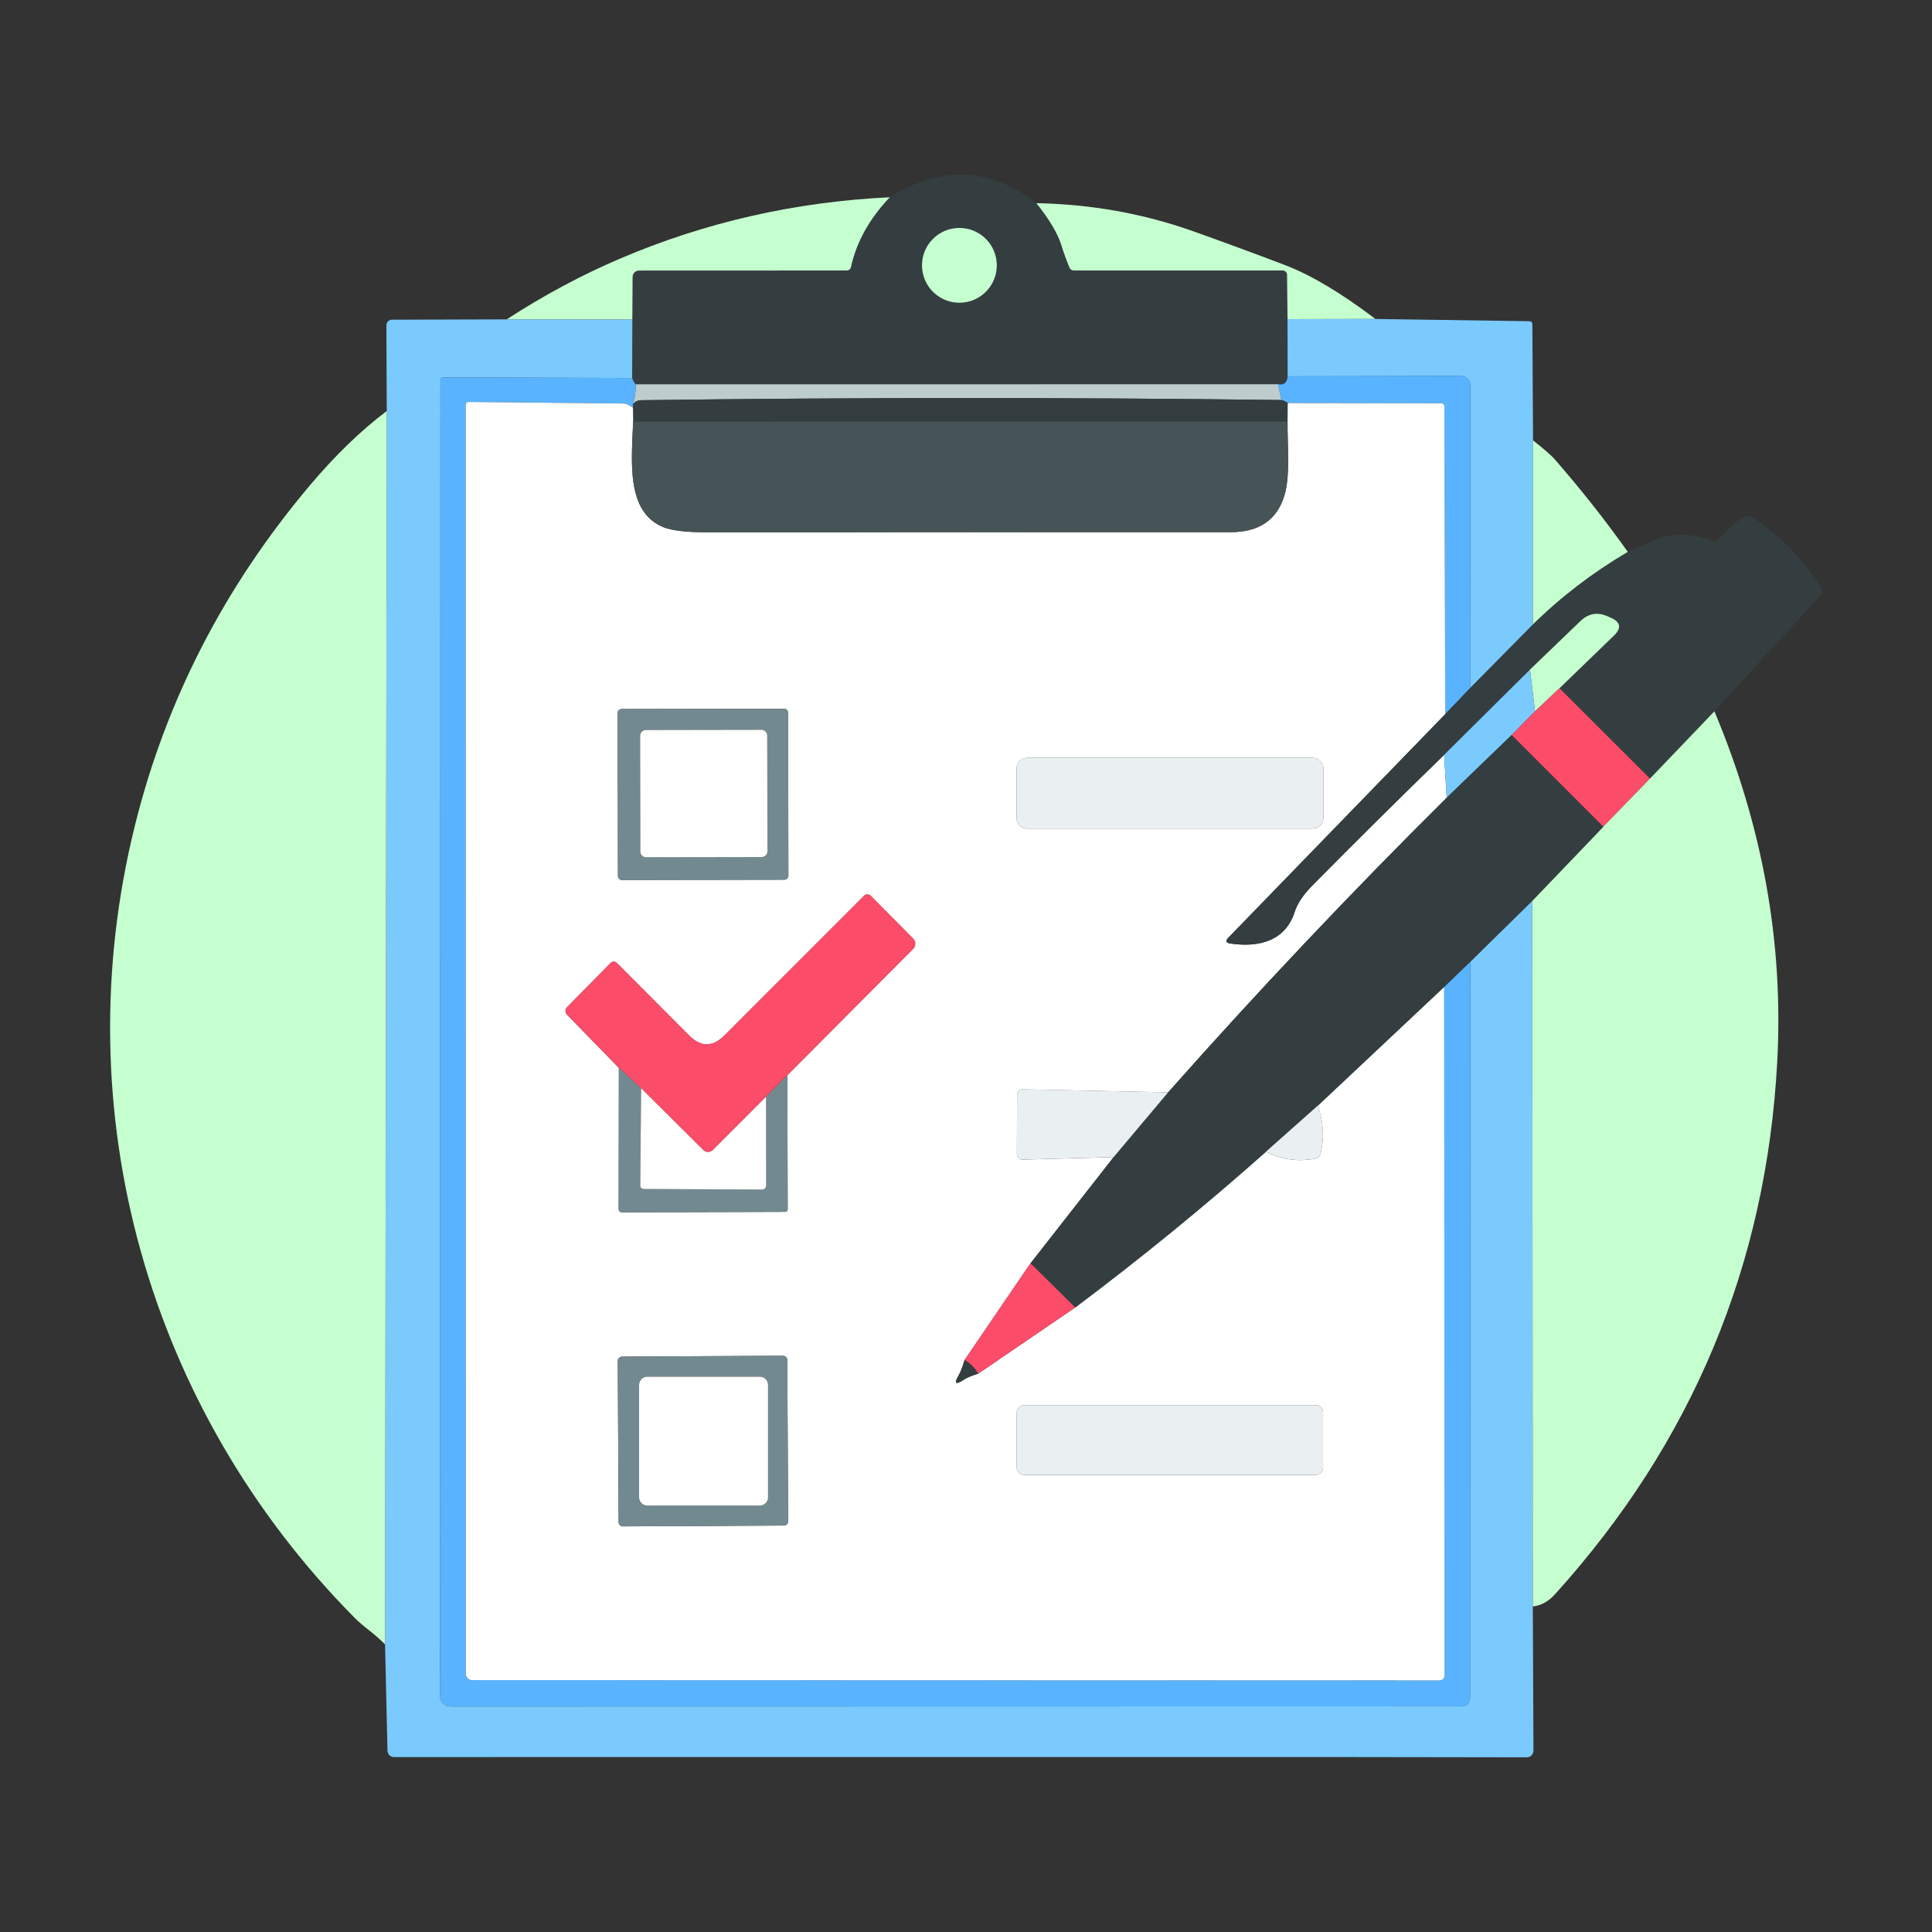 <?xml version="1.0" encoding="UTF-8"?><svg id="a" xmlns="http://www.w3.org/2000/svg" viewBox="0 0 500 500"><rect x="0" y="0" width="500" height="500" fill="#333333" stroke="none"/><defs><style>.cls-1{fill:#465457;}.cls-1,.cls-2,.cls-3,.cls-4,.cls-5,.cls-6,.cls-7,.cls-8,.cls-9,.cls-10,.cls-11{stroke-width:0px;}.cls-2{fill:#7acafd;}.cls-3{fill:none;}.cls-4{fill:#fb4c69;}.cls-5{fill:#c5ffcf;}.cls-6{fill:#eaeff2;}.cls-7{fill:#59b3ff;}.cls-8{fill:#738990;}.cls-9{fill:#bdcccc;}.cls-10{fill:#fff;}.cls-11{fill:#343e41;}</style></defs><rect class="cls-3" width="500" height="500"/><path class="cls-11" d="M268.21,52.58c3.37,4.19,5.54,7.84,6.49,10.93.58,1.91,1.28,3.82,2.08,5.74.22.49.6.75,1.13.75h54.02c.65,0,1.16.51,1.16,1.16l.12,11.44.03,14.78c-.12,1.65-.95,2.34-2.47,2.06l-166.26.02c-.44-.56-.75-1.11-.9-1.64l.05-15.12.07-11.03c.02-.92.75-1.65,1.65-1.65l53.71-.02c.63,0,1.02-.31,1.16-.92,1.4-6.43,4.74-12.44,10.04-18.03,13.28-8.27,25.91-7.76,37.93,1.53M257.97,68.67c0-5.35-4.33-9.68-9.68-9.68s-9.68,4.33-9.68,9.68,4.33,9.68,9.68,9.68,9.68-4.33,9.68-9.68h0Z"/><path class="cls-5" d="M230.28,51.05c-5.3,5.59-8.64,11.61-10.04,18.03-.14.61-.53.92-1.16.92l-53.71.02c-.9,0-1.64.73-1.65,1.65l-.07,11.03-32.54-.03c9.53-6.2,19.31-11.45,29.34-15.73,22.04-9.43,45.32-14.71,69.83-15.89h0Z"/><path class="cls-5" d="M355.98,82.55l-22.77.05-.12-11.44c0-.65-.51-1.16-1.16-1.16h-54.02c-.53,0-.9-.26-1.13-.75-.8-1.93-1.5-3.84-2.08-5.74-.96-3.09-3.12-6.73-6.49-10.93,14.15.26,27.72,2.69,40.7,7.31,7.93,2.83,15.84,5.74,23.69,8.73,6.66,2.54,14.45,7.18,23.37,13.93h0Z"/><path class="cls-5" d="M257.97,68.67c0,5.35-4.33,9.68-9.68,9.68s-9.68-4.33-9.68-9.68,4.33-9.68,9.68-9.68,9.68,4.33,9.68,9.68h0Z"/><path class="cls-2" d="M131.11,82.67l32.54.03-.05,15.12-48.94-.15c-.38,0-.68.31-.68.68l-.09,340.58c0,1.5,1.23,2.71,2.73,2.71l261.75-.05c1.14,0,2.08-.94,2.08-2.08l.1-190.67,15.99-15.72.15,182.62.17,37.33c0,.95-.77,1.72-1.72,1.72l-49.09-.07h-204.2l-39.87.02c-.92,0-1.67-.73-1.7-1.65l-.63-27.53.44-319.21-.09-22.16c0-.8.65-1.45,1.45-1.45l29.66-.09h0v.02Z"/><path class="cls-2" d="M355.98,82.55l39.75.58c.56,0,.85.29.85.85l.17,30-.02,47.66-16.26,16.45.05-78.34c0-1.36-1.11-2.47-2.47-2.45l-44.81.09-.03-14.78,22.77-.05h0Z"/><path class="cls-7" d="M163.6,97.82c.15.53.46,1.07.9,1.64.07,1.82-.19,3.6-.77,5.3.2-.07.22.17.07.73-.94-.7-1.74-1.06-2.39-1.07-13.45-.15-26.85-.29-40.19-.41-.39,0-.7.31-.7.68l.02,328.45c0,.92.75,1.67,1.69,1.67l250.29.07c.75,0,1.35-.6,1.35-1.33l-.12-178.16,6.8-6.55-.1,190.67c0,1.14-.94,2.08-2.08,2.08l-261.75.05c-1.5,0-2.73-1.21-2.73-2.71l.09-340.58c0-.37.31-.68.68-.68l48.94.15h0Z"/><path class="cls-7" d="M380.47,178.09l-6.44,6.73-.22-79.65c0-.46-.36-.82-.82-.82l-39.72-.05c-.41-.32-.95-.58-1.65-.77l-.85-4.09c1.52.27,2.35-.41,2.47-2.06l44.81-.09c1.36-.02,2.47,1.09,2.47,2.45l-.05,78.34h0Z"/><path class="cls-9" d="M330.77,99.44l.85,4.09c-55.26-.7-110.52-.68-165.77.05-.9.02-1.6.41-2.11,1.18.58-1.7.84-3.48.77-5.3l166.26-.02h0Z"/><path class="cls-11" d="M331.62,103.53c.7.19,1.24.44,1.65.77l-.05,4.79-169.36.03-.05-3.63c.15-.56.14-.8-.07-.73.51-.77,1.21-1.16,2.11-1.18,55.24-.73,110.51-.75,165.77-.05h0Z"/><path class="cls-10" d="M163.81,105.49l.05,3.63c-.44,10.62-1.77,23.32,7.74,27.29,2.18.9,6,1.35,11.45,1.35,46.06-.03,91.18-.05,135.36-.03,7.45.02,12.12-3.19,14.03-9.61,1.5-5.05.72-12.95.78-19.02l.05-4.79,39.72.05c.46,0,.82.36.82.82l.22,79.65-56.15,57.87c-.78.82-.61,1.31.49,1.48,7.57,1.14,14.3-.75,16.67-8.11.7-2.2,2.25-4.52,4.62-6.92,11.13-11.27,22.5-22.53,34.09-33.8l.65,11.11c-24.94,24.73-48.95,50.15-72.08,76.24l-37.74-.78c-.75-.02-1.36.58-1.36,1.33l-.05,15.29c0,1.07.53,1.59,1.6,1.57l23.44-.65-21.51,27.48-17.08,25.06c-.53,1.79-1.01,3.05-1.45,3.8-1.36,2.32-.92,2.73,1.31,1.24.77-.49,1.99-1.01,3.66-1.53l25.12-17.13c16.99-12.75,33.46-26.18,49.36-40.31,4.07,2.06,8.39,2.66,12.9,1.77.58-.12,1.02-.55,1.18-1.09,1.07-4.14.85-8.35-.66-12.6l32.71-30.75.12,178.16c0,.73-.6,1.33-1.35,1.33l-250.29-.07c-.94,0-1.69-.75-1.69-1.67l-.02-328.45c0-.37.31-.68.7-.68,13.35.12,26.74.26,40.19.41.65.02,1.45.37,2.39,1.07M203.96,184.46c0-.58-.47-1.04-1.04-1.04l-42.03.07c-.58,0-1.04.47-1.04,1.04l.07,42.17c0,.58.47,1.04,1.04,1.04l42.03-.07c.58,0,1.04-.47,1.04-1.04l-.07-42.17M342.49,198.92c0-1.55-1.24-2.8-2.8-2.8h-73.81c-1.55,0-2.8,1.24-2.8,2.8v12.72c0,1.55,1.24,2.8,2.8,2.8h73.81c1.55,0,2.8-1.24,2.8-2.8v-12.72M160.16,276.34l-.05,36.44c0,.65.32.97.97.97l42.14-.12c.34,0,.63-.29.63-.65l-.09-34.72,32.56-32.69c.73-.73.73-1.91,0-2.64l-10.96-11.08c-.48-.49-1.26-.49-1.76,0l-36.12,36.14c-3.05,3.05-6.09,3.05-9.14,0l-18.73-18.78c-.43-.44-1.14-.43-1.59.02l-11.27,11.44c-.53.53-.53,1.38-.02,1.91l13.41,13.77M203.75,351.99c0-.62-.5-1.13-1.13-1.12l-41.62.22c-.62,0-1.13.5-1.12,1.13l.22,41.69c0,.62.5,1.13,1.13,1.12l41.62-.22c.62,0,1.13-.5,1.12-1.13l-.22-41.69M342.41,365.65c0-1.11-.89-1.99-1.99-1.99h-75.31c-1.11,0-1.99.89-1.99,1.99v14.08c0,1.11.89,1.99,1.99,1.99h75.31c1.11,0,1.99-.89,1.99-1.99v-14.08h0Z"/><path class="cls-5" d="M99.65,425.57c-1.12-1.14-2.42-2.3-3.9-3.46-1.69-1.31-2.98-2.44-3.92-3.37-53.47-53.95-75.34-130.99-56.9-205.16,8.06-32.42,23.15-61.74,45.27-87.97,6.51-7.72,13.14-14.15,19.89-19.24l-.44,319.21h0Z"/><path class="cls-1" d="M333.22,109.09c-.07,6.07.72,13.98-.78,19.02-1.91,6.43-6.58,9.63-14.03,9.61-44.18-.02-89.3,0-135.36.03-5.45,0-9.27-.44-11.45-1.35-9.51-3.97-8.18-16.67-7.74-27.29l169.36-.03h0Z"/><path class="cls-5" d="M421.29,142.85c-9.12,5.37-17.3,11.64-24.56,18.78l.02-47.66c2.88,2.28,4.72,3.89,5.52,4.79,6.8,7.79,13.14,15.82,19.02,24.09h0Z"/><path class="cls-11" d="M443.69,184.09l-16.67,17.42-23.42-23.4,14.11-13.65c1.99-1.93,1.7-3.46-.84-4.59-.29-.12-.56-.26-.85-.38-2.61-1.14-4.94-.73-7.01,1.24l-13.07,12.56-22.19,22.04c-11.59,11.27-22.96,22.53-34.09,33.8-2.37,2.4-3.92,4.72-4.62,6.92-2.37,7.36-9.1,9.26-16.67,8.11-1.11-.17-1.28-.66-.49-1.48l56.15-57.87,6.44-6.73,16.26-16.45c7.26-7.14,15.44-13.41,24.56-18.78,4.48-2.13,7.36-3.38,8.64-3.72,4.45-1.18,8.81-.9,13.07.78.53.2,1.14.1,1.55-.29l5.66-5.23c1.01-.92,2.52-1.04,3.66-.29,6.8,4.52,12.56,10.38,17.27,17.61.55.82.46,1.89-.2,2.61l-27.26,29.76h.01Z"/><path class="cls-5" d="M403.6,178.1l-6.34,6-1.31-10.81,13.07-12.56c2.06-1.98,4.4-2.39,7.01-1.24.29.12.56.26.85.38,2.54,1.12,2.83,2.66.84,4.59l-14.11,13.65h-.01Z"/><polygon class="cls-2" points="395.95 173.3 397.26 184.1 391.19 190.24 374.4 206.45 373.75 195.34 395.95 173.3 395.95 173.3"/><polygon class="cls-4" points="403.6 178.1 427.02 201.51 414.92 213.97 391.19 190.24 397.26 184.1 403.6 178.1 403.6 178.1"/><path class="cls-8" d="M204.04,226.63c0,.57-.46,1.04-1.04,1.04l-42.03.07c-.57,0-1.04-.46-1.04-1.04l-.07-42.17c0-.57.46-1.04,1.04-1.04l42.03-.07c.57,0,1.04.46,1.04,1.04l.07,42.17M198.55,190.36c0-.82-.67-1.51-1.5-1.5l-29.9.05c-.82,0-1.51.67-1.5,1.5l.05,29.93c0,.82.67,1.51,1.5,1.5l29.9-.05c.82,0,1.51-.67,1.5-1.5l-.05-29.93h0Z"/><path class="cls-5" d="M443.69,184.09c12.49,29.76,17.91,59.97,16.26,90.63-2.81,52.6-21.97,98.54-57.48,137.83-1.7,1.89-3.63,2.97-5.78,3.2l-.15-182.62,18.37-19.16,12.1-12.46,16.67-17.42h0Z"/><path class="cls-10" d="M198.61,220.3c0,.83-.67,1.49-1.5,1.5l-29.9.05c-.83,0-1.49-.67-1.5-1.5l-.05-29.93c0-.83.67-1.49,1.5-1.5l29.9-.05c.83,0,1.49.67,1.5,1.5l.05,29.93h0Z"/><path class="cls-11" d="M391.19,190.24l23.73,23.73-18.37,19.16-15.99,15.72-6.8,6.55-32.71,30.75-13.41,11.91c-15.9,14.13-32.37,27.56-49.36,40.31l-11.57-11.44,21.51-27.48,14.11-16.76c23.13-26.1,47.15-51.51,72.08-76.24l16.79-16.21h-.01Z"/><path class="cls-6" d="M342.49,211.63c0,1.55-1.24,2.8-2.8,2.8h-73.81c-1.55,0-2.8-1.24-2.8-2.8v-12.72c0-1.55,1.24-2.8,2.8-2.8h73.81c1.55,0,2.8,1.24,2.8,2.8v12.72h0Z"/><path class="cls-4" d="M203.76,278.26l-5.51,5.56-13.81,13.82c-.66.66-1.76.66-2.42,0l-16.11-16.01-5.76-5.3-13.41-13.77c-.51-.53-.51-1.38.02-1.91l11.27-11.44c.44-.44,1.16-.46,1.59-.02l18.73,18.78c3.05,3.05,6.09,3.05,9.14,0l36.12-36.14c.49-.49,1.28-.49,1.76,0l10.96,11.08c.73.73.73,1.91,0,2.64l-32.56,32.69h0v.02Z"/><path class="cls-8" d="M165.92,281.64l-.22,25.14c-.02.51.41.92.92.92l30.61.14c.58,0,1.06-.48,1.06-1.06l-.03-22.96,5.51-5.56.09,34.72c0,.36-.29.65-.63.65l-42.14.12c-.65,0-.97-.32-.97-.97l.05-36.44,5.76,5.3h0Z"/><path class="cls-10" d="M165.92,281.64l16.11,16.01c.66.66,1.76.66,2.42,0l13.81-13.82.03,22.96c0,.58-.48,1.06-1.06,1.06l-30.61-.14c-.51,0-.94-.41-.92-.92l.22-25.14h0Z"/><path class="cls-6" d="M302.32,282.69l-14.11,16.76-23.44.65c-1.07.02-1.6-.49-1.6-1.57l.05-15.29c0-.75.61-1.35,1.36-1.33l37.74.78h0Z"/><path class="cls-6" d="M341.04,286.14c1.52,4.24,1.74,8.45.66,12.6-.15.55-.6.97-1.18,1.09-4.52.89-8.83.29-12.9-1.77l13.41-11.91h0Z"/><path class="cls-4" d="M266.69,326.93l11.57,11.44-25.12,17.13c-.9-1.53-2.08-2.71-3.53-3.51l17.08-25.06h0Z"/><path class="cls-8" d="M203.97,393.68c0,.63-.5,1.12-1.12,1.13l-41.62.22c-.63.01-1.12-.5-1.13-1.12l-.22-41.69c0-.63.5-1.12,1.12-1.13l41.62-.22c.63-.01,1.12.5,1.13,1.12l.22,41.69M198.77,358.39c0-1.16-.95-2.11-2.11-2.11h-29.15c-1.16,0-2.11.95-2.11,2.11v29.11c0,1.16.95,2.11,2.11,2.11h29.15c1.16,0,2.11-.95,2.11-2.11v-29.11h0Z"/><path class="cls-11" d="M253.14,355.49c-1.67.53-2.9,1.04-3.66,1.53-2.23,1.48-2.68,1.07-1.31-1.24.44-.75.92-2.01,1.45-3.8,1.45.8,2.62,1.98,3.53,3.51h0Z"/><path class="cls-10" d="M198.77,387.51c0,1.16-.95,2.11-2.11,2.11h-29.15c-1.16,0-2.11-.95-2.11-2.11v-29.11c0-1.16.95-2.11,2.11-2.11h29.15c1.16,0,2.11.95,2.11,2.11v29.11h0Z"/><path class="cls-6" d="M342.41,379.73c0,1.11-.89,1.99-1.99,1.99h-75.31c-1.11,0-1.99-.89-1.99-1.99v-14.08c0-1.11.89-1.99,1.99-1.99h75.31c1.11,0,1.99.89,1.99,1.99v14.08h0Z"/></svg>